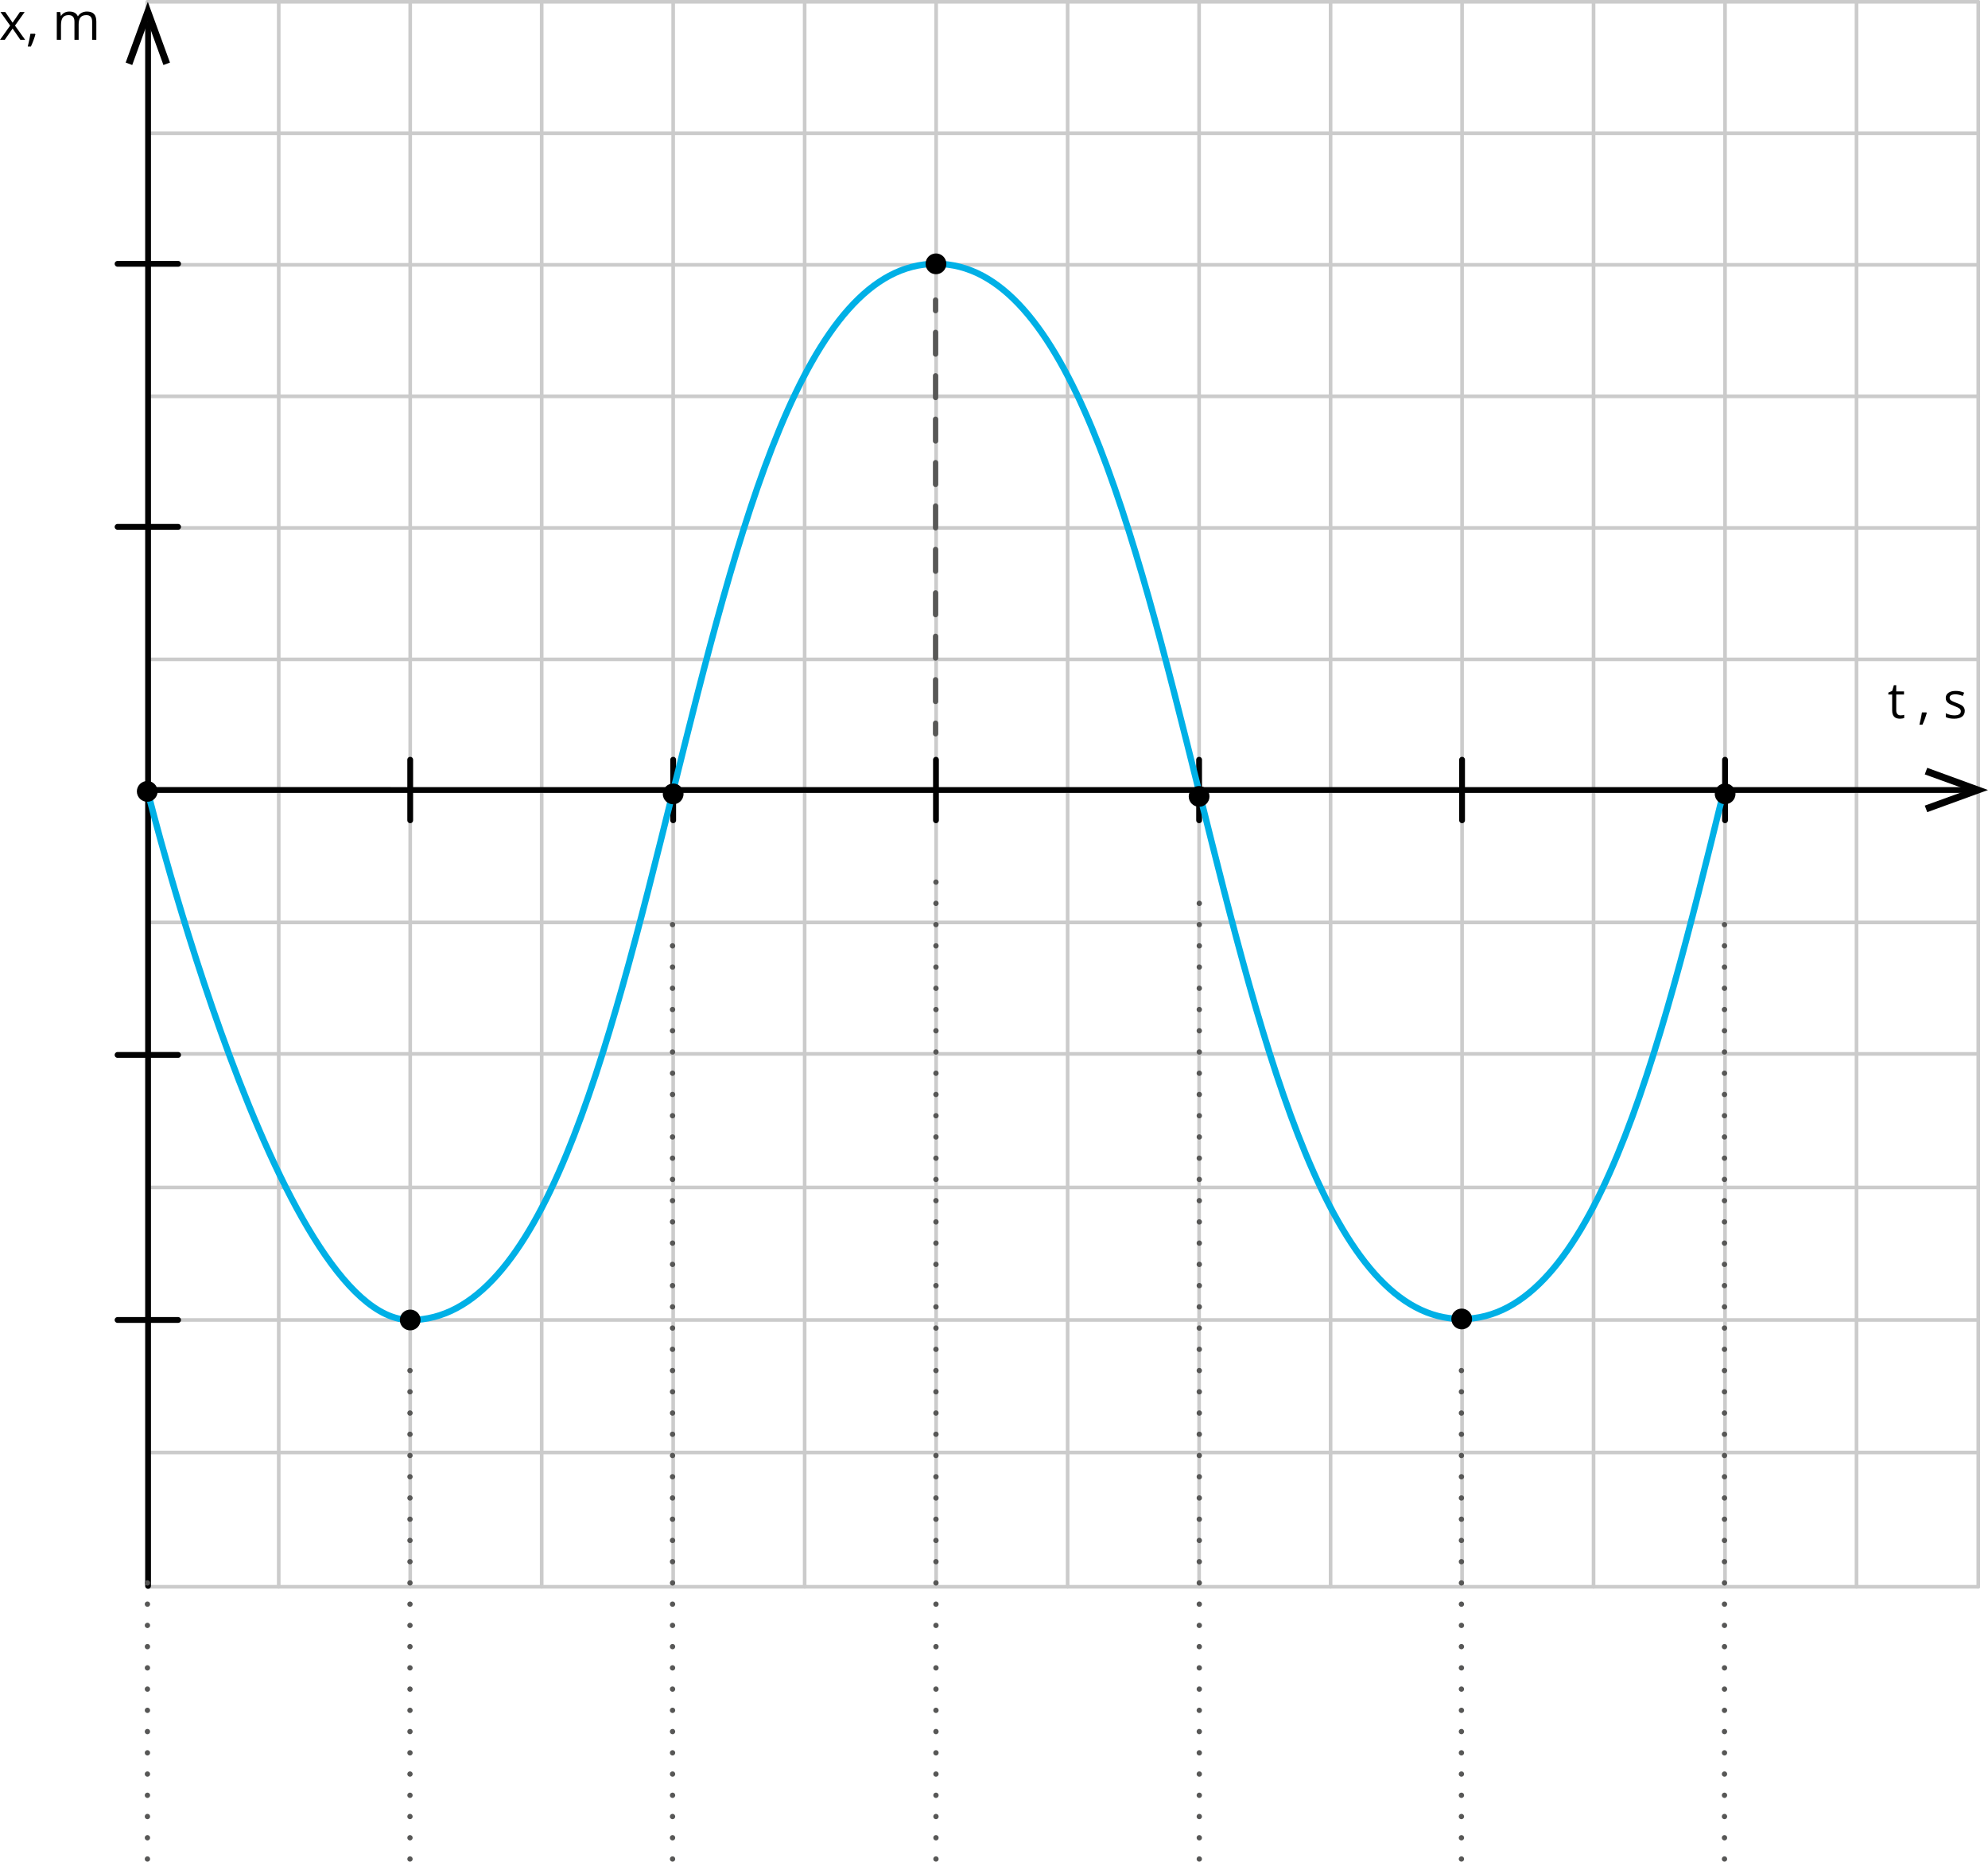 <?xml version="1.0" encoding="UTF-8"?><svg xmlns="http://www.w3.org/2000/svg" viewBox="0 0 561.804 525.974"><g id="a"/><g id="b"><g id="c"><g><line x1="41.846" y1="297.765" x2="559.054" y2="297.765" style="fill:none; stroke:#cbcbcb; stroke-linecap:round; stroke-linejoin:round; stroke-width:1.025px;"/><line x1="41.846" y1="223.452" x2="559.054" y2="223.452" style="fill:none; stroke:#cbcbcb; stroke-linecap:round; stroke-linejoin:round; stroke-width:1.025px;"/><line x1="41.846" y1="260.608" x2="559.054" y2="260.608" style="fill:none; stroke:#cbcbcb; stroke-linecap:round; stroke-linejoin:round; stroke-width:1.025px;"/><line x1="41.846" y1="335.493" x2="559.054" y2="335.493" style="fill:none; stroke:#cbcbcb; stroke-linecap:round; stroke-linejoin:round; stroke-width:1.025px;"/><line x1="41.846" y1="372.935" x2="559.054" y2="372.935" style="fill:none; stroke:#cbcbcb; stroke-linecap:round; stroke-linejoin:round; stroke-width:1.025px;"/><line x1="41.846" y1="410.377" x2="559.054" y2="410.377" style="fill:none; stroke:#cbcbcb; stroke-linecap:round; stroke-linejoin:round; stroke-width:1.025px;"/><line x1="41.846" y1="448.314" x2="559.054" y2="448.314" style="fill:none; stroke:#cbcbcb; stroke-linecap:round; stroke-linejoin:round; stroke-width:1.025px;"/><line x1="41.846" y1="186.295" x2="559.054" y2="186.295" style="fill:none; stroke:#cbcbcb; stroke-linecap:round; stroke-linejoin:round; stroke-width:1.025px;"/><line x1="41.846" y1="149.139" x2="559.054" y2="149.139" style="fill:none; stroke:#cbcbcb; stroke-linecap:round; stroke-linejoin:round; stroke-width:1.025px;"/><line x1="41.846" y1="74.826" x2="559.054" y2="74.826" style="fill:none; stroke:#cbcbcb; stroke-linecap:round; stroke-linejoin:round; stroke-width:1.025px;"/><line x1="41.846" y1="111.982" x2="559.054" y2="111.982" style="fill:none; stroke:#cbcbcb; stroke-linecap:round; stroke-linejoin:round; stroke-width:1.025px;"/><line x1="41.846" y1="37.669" x2="559.054" y2="37.669" style="fill:none; stroke:#cbcbcb; stroke-linecap:round; stroke-linejoin:round; stroke-width:1.025px;"/><line x1="41.846" y1=".513" x2="559.054" y2=".513" style="fill:none; stroke:#cbcbcb; stroke-linecap:round; stroke-linejoin:round; stroke-width:1.025px;"/></g><g><line x1="78.769" y1=".513" x2="78.769" y2="448.314" style="fill:none; stroke:#cbcbcb; stroke-linecap:round; stroke-linejoin:round; stroke-width:1.025px;"/><line x1="153.082" y1=".513" x2="153.082" y2="448.314" style="fill:none; stroke:#cbcbcb; stroke-linecap:round; stroke-linejoin:round; stroke-width:1.025px;"/><line x1="115.925" y1=".513" x2="115.925" y2="448.314" style="fill:none; stroke:#cbcbcb; stroke-linecap:round; stroke-linejoin:round; stroke-width:1.025px;"/><line x1="41.612" y1=".513" x2="41.612" y2="448.314" style="fill:none; stroke:#cbcbcb; stroke-linecap:round; stroke-linejoin:round; stroke-width:1.025px;"/><line x1="190.238" y1=".513" x2="190.238" y2="448.314" style="fill:none; stroke:#cbcbcb; stroke-linecap:round; stroke-linejoin:round; stroke-width:1.025px;"/><line x1="227.395" y1=".513" x2="227.395" y2="448.314" style="fill:none; stroke:#cbcbcb; stroke-linecap:round; stroke-linejoin:round; stroke-width:1.025px;"/><line x1="264.551" y1=".513" x2="264.551" y2="448.314" style="fill:none; stroke:#cbcbcb; stroke-linecap:round; stroke-linejoin:round; stroke-width:1.025px;"/><line x1="301.708" y1=".513" x2="301.708" y2="448.314" style="fill:none; stroke:#cbcbcb; stroke-linecap:round; stroke-linejoin:round; stroke-width:1.025px;"/><line x1="376.021" y1=".513" x2="376.021" y2="448.314" style="fill:none; stroke:#cbcbcb; stroke-linecap:round; stroke-linejoin:round; stroke-width:1.025px;"/><line x1="338.864" y1=".513" x2="338.864" y2="448.314" style="fill:none; stroke:#cbcbcb; stroke-linecap:round; stroke-linejoin:round; stroke-width:1.025px;"/><line x1="413.177" y1=".513" x2="413.177" y2="448.314" style="fill:none; stroke:#cbcbcb; stroke-linecap:round; stroke-linejoin:round; stroke-width:1.025px;"/><line x1="450.334" y1=".513" x2="450.334" y2="448.314" style="fill:none; stroke:#cbcbcb; stroke-linecap:round; stroke-linejoin:round; stroke-width:1.025px;"/><line x1="487.491" y1=".513" x2="487.491" y2="448.314" style="fill:none; stroke:#cbcbcb; stroke-linecap:round; stroke-linejoin:round; stroke-width:1.025px;"/><line x1="524.647" y1=".513" x2="524.647" y2="448.314" style="fill:none; stroke:#cbcbcb; stroke-linecap:round; stroke-linejoin:round; stroke-width:1.025px;"/><line x1="559.054" y1=".513" x2="559.054" y2="448.314" style="fill:none; stroke:#cbcbcb; stroke-linecap:round; stroke-linejoin:round; stroke-width:1.025px;"/></g><g><line x1="41.846" y1="448.07" x2="41.846" y2="7.069" style="fill:none; stroke:#020202; stroke-linecap:round; stroke-linejoin:round; stroke-width:1.64px;"/><polygon points="35.516 17.677 37.37 18.373 41.773 6.197 46.183 18.373 48.036 17.677 41.773 .513 35.516 17.677" style="fill:#020202; fill-rule:evenodd;"/></g><line x1="41.846" y1="223.196" x2="556.119" y2="223.203" style="fill:none; stroke:#020202; stroke-linecap:round; stroke-linejoin:round; stroke-width:1.64px;"/><polygon points="544.632 216.932 543.936 218.793 556.119 223.203 543.936 227.613 544.632 229.46 561.804 223.203 544.632 216.932" style="fill:#020202; fill-rule:evenodd;"/><g><line x1="50.333" y1="298.051" x2="33.22" y2="298.051" style="fill:none; stroke:#020202; stroke-linecap:round; stroke-linejoin:round; stroke-width:1.64px;"/><line x1="50.333" y1="372.935" x2="33.22" y2="372.935" style="fill:none; stroke:#020202; stroke-linecap:round; stroke-linejoin:round; stroke-width:1.64px;"/><line x1="50.333" y1="148.853" x2="33.22" y2="148.853" style="fill:none; stroke:#020202; stroke-linecap:round; stroke-linejoin:round; stroke-width:1.64px;"/><line x1="50.333" y1="74.54" x2="33.22" y2="74.54" style="fill:none; stroke:#020202; stroke-linecap:round; stroke-linejoin:round; stroke-width:1.64px;"/></g><g><line x1="190.238" y1="231.76" x2="190.238" y2="214.647" style="fill:none; stroke:#020202; stroke-linecap:round; stroke-linejoin:round; stroke-width:1.64px;"/><line x1="115.925" y1="231.76" x2="115.925" y2="214.647" style="fill:none; stroke:#020202; stroke-linecap:round; stroke-linejoin:round; stroke-width:1.64px;"/><line x1="264.5" y1="231.76" x2="264.5" y2="214.647" style="fill:none; stroke:#020202; stroke-linecap:round; stroke-linejoin:round; stroke-width:1.64px;"/><line x1="413.177" y1="231.76" x2="413.177" y2="214.647" style="fill:none; stroke:#020202; stroke-linecap:round; stroke-linejoin:round; stroke-width:1.64px;"/><line x1="338.864" y1="231.76" x2="338.864" y2="214.647" style="fill:none; stroke:#020202; stroke-linecap:round; stroke-linejoin:round; stroke-width:1.64px;"/><line x1="487.491" y1="231.76" x2="487.491" y2="214.647" style="fill:none; stroke:#020202; stroke-linecap:round; stroke-linejoin:round; stroke-width:1.64px;"/></g><path d="M41.846,224.023s36.923,148.912,74.079,148.912c74.313,0,74.132-298.395,148.575-298.395,74.364,0,74.364,298.109,148.575,298.109,37.043,0,55.653-74.072,73.863-148.37" style="fill:none; stroke:#00b0e6; stroke-miterlimit:10; stroke-width:1.8px;"/><circle cx="41.612" cy="223.595" r="2.934"/><circle cx="338.864" cy="225.014" r="2.934"/><circle cx="190.238" cy="224.3" r="2.934"/><circle cx="264.5" cy="74.54" r="2.934"/><circle cx="413.075" cy="372.649" r="2.934"/><circle cx="115.925" cy="372.935" r="2.934"/><circle cx="487.517" cy="224.279" r="2.934"/><g><path d="M537.089,202.11c.203,0,.399-.015,.588-.045,.189-.029,.339-.061,.449-.093v.878c-.124,.06-.307,.109-.55,.149-.241,.038-.459,.058-.653,.058-1.466,0-2.199-.772-2.199-2.316v-4.508h-1.086v-.553l1.086-.477,.484-1.618h.664v1.756h2.199v.892h-2.199v4.46c0,.456,.108,.807,.325,1.051s.514,.366,.892,.366Z"/><path d="M544.399,201.273l.104,.159c-.12,.461-.293,.997-.519,1.608-.226,.61-.461,1.178-.705,1.704h-.864c.124-.479,.261-1.072,.411-1.777s.255-1.27,.315-1.694h1.258Z"/><path d="M555.234,200.852c0,.705-.263,1.249-.788,1.632s-1.263,.574-2.213,.574c-1.005,0-1.788-.159-2.351-.477v-1.065c.364,.184,.754,.33,1.172,.436s.82,.159,1.207,.159c.599,0,1.06-.095,1.383-.287s.484-.483,.484-.875c0-.295-.128-.547-.383-.757-.257-.21-.755-.458-1.497-.744-.705-.263-1.207-.492-1.503-.688-.298-.195-.519-.418-.664-.667-.146-.249-.218-.546-.218-.892,0-.618,.251-1.105,.754-1.462s1.192-.536,2.067-.536c.816,0,1.613,.166,2.392,.498l-.408,.933c-.761-.313-1.45-.47-2.067-.47-.544,0-.954,.085-1.231,.256s-.415,.406-.415,.705c0,.203,.052,.376,.155,.519,.104,.143,.271,.279,.502,.408s.673,.316,1.328,.56c.899,.327,1.506,.657,1.821,.989s.474,.749,.474,1.251Z"/></g><g><path d="M2.868,7.234L.143,3.408H1.495l2.067,3.004,2.06-3.004h1.337l-2.725,3.826,2.868,4.012h-1.344l-2.195-3.175-2.217,3.175H0L2.868,7.234Z"/><path d="M9.898,9.544l.107,.164c-.124,.477-.303,1.031-.536,1.663-.234,.631-.477,1.219-.729,1.762h-.894c.129-.496,.27-1.108,.425-1.838s.264-1.313,.326-1.752h1.302Z"/><path d="M26.038,11.246V6.147c0-.625-.133-1.093-.4-1.406-.267-.311-.682-.468-1.244-.468-.739,0-1.285,.212-1.638,.636s-.529,1.077-.529,1.96v4.377h-1.187V6.147c0-.625-.133-1.093-.4-1.406-.267-.311-.684-.468-1.252-.468-.744,0-1.289,.223-1.635,.668-.346,.447-.518,1.177-.518,2.192v4.112h-1.187V3.408h.965l.193,1.073h.057c.224-.381,.54-.679,.947-.894,.408-.215,.865-.322,1.37-.322,1.225,0,2.026,.443,2.403,1.33h.057c.234-.41,.572-.734,1.016-.973s.949-.358,1.516-.358c.887,0,1.55,.228,1.991,.683s.662,1.183,.662,2.184v5.113h-1.187Z"/></g><line x1="41.664" y1="525.224" x2="41.664" y2="447.069" style="fill:none; stroke:#575756; stroke-dasharray:0 6; stroke-linecap:round; stroke-linejoin:round; stroke-width:1.5px;"/><line x1="115.861" y1="525.224" x2="115.861" y2="384.911" style="fill:none; stroke:#575756; stroke-dasharray:0 6; stroke-linecap:round; stroke-linejoin:round; stroke-width:1.5px;"/><line x1="190.057" y1="525.224" x2="190.057" y2="260.608" style="fill:none; stroke:#575756; stroke-dasharray:0 6; stroke-linecap:round; stroke-linejoin:round; stroke-width:1.5px;"/><line x1="487.336" y1="525.224" x2="487.336" y2="260.608" style="fill:none; stroke:#575756; stroke-dasharray:0 6; stroke-linecap:round; stroke-linejoin:round; stroke-width:1.5px;"/><line x1="264.5" y1="525.224" x2="264.5" y2="244.597" style="fill:none; stroke:#575756; stroke-dasharray:0 6; stroke-linecap:round; stroke-linejoin:round; stroke-width:1.5px;"/><line x1="412.996" y1="525.224" x2="412.996" y2="384.911" style="fill:none; stroke:#575756; stroke-dasharray:0 6; stroke-linecap:round; stroke-linejoin:round; stroke-width:1.5px;"/><line x1="338.917" y1="525.224" x2="338.917" y2="254.98" style="fill:none; stroke:#575756; stroke-dasharray:0 6; stroke-linecap:round; stroke-linejoin:round; stroke-width:1.5px;"/><g><line x1="264.392" y1="207.32" x2="264.392" y2="204.32" style="fill:none; stroke:#575756; stroke-linecap:round; stroke-linejoin:round; stroke-width:1.5px;"/><line x1="264.392" y1="198.186" x2="264.392" y2="90.834" style="fill:none; stroke:#575756; stroke-dasharray:0 0 6.134 6.134; stroke-linecap:round; stroke-linejoin:round; stroke-width:1.5px;"/><line x1="264.392" y1="87.767" x2="264.392" y2="84.767" style="fill:none; stroke:#575756; stroke-linecap:round; stroke-linejoin:round; stroke-width:1.5px;"/></g></g></g></svg>